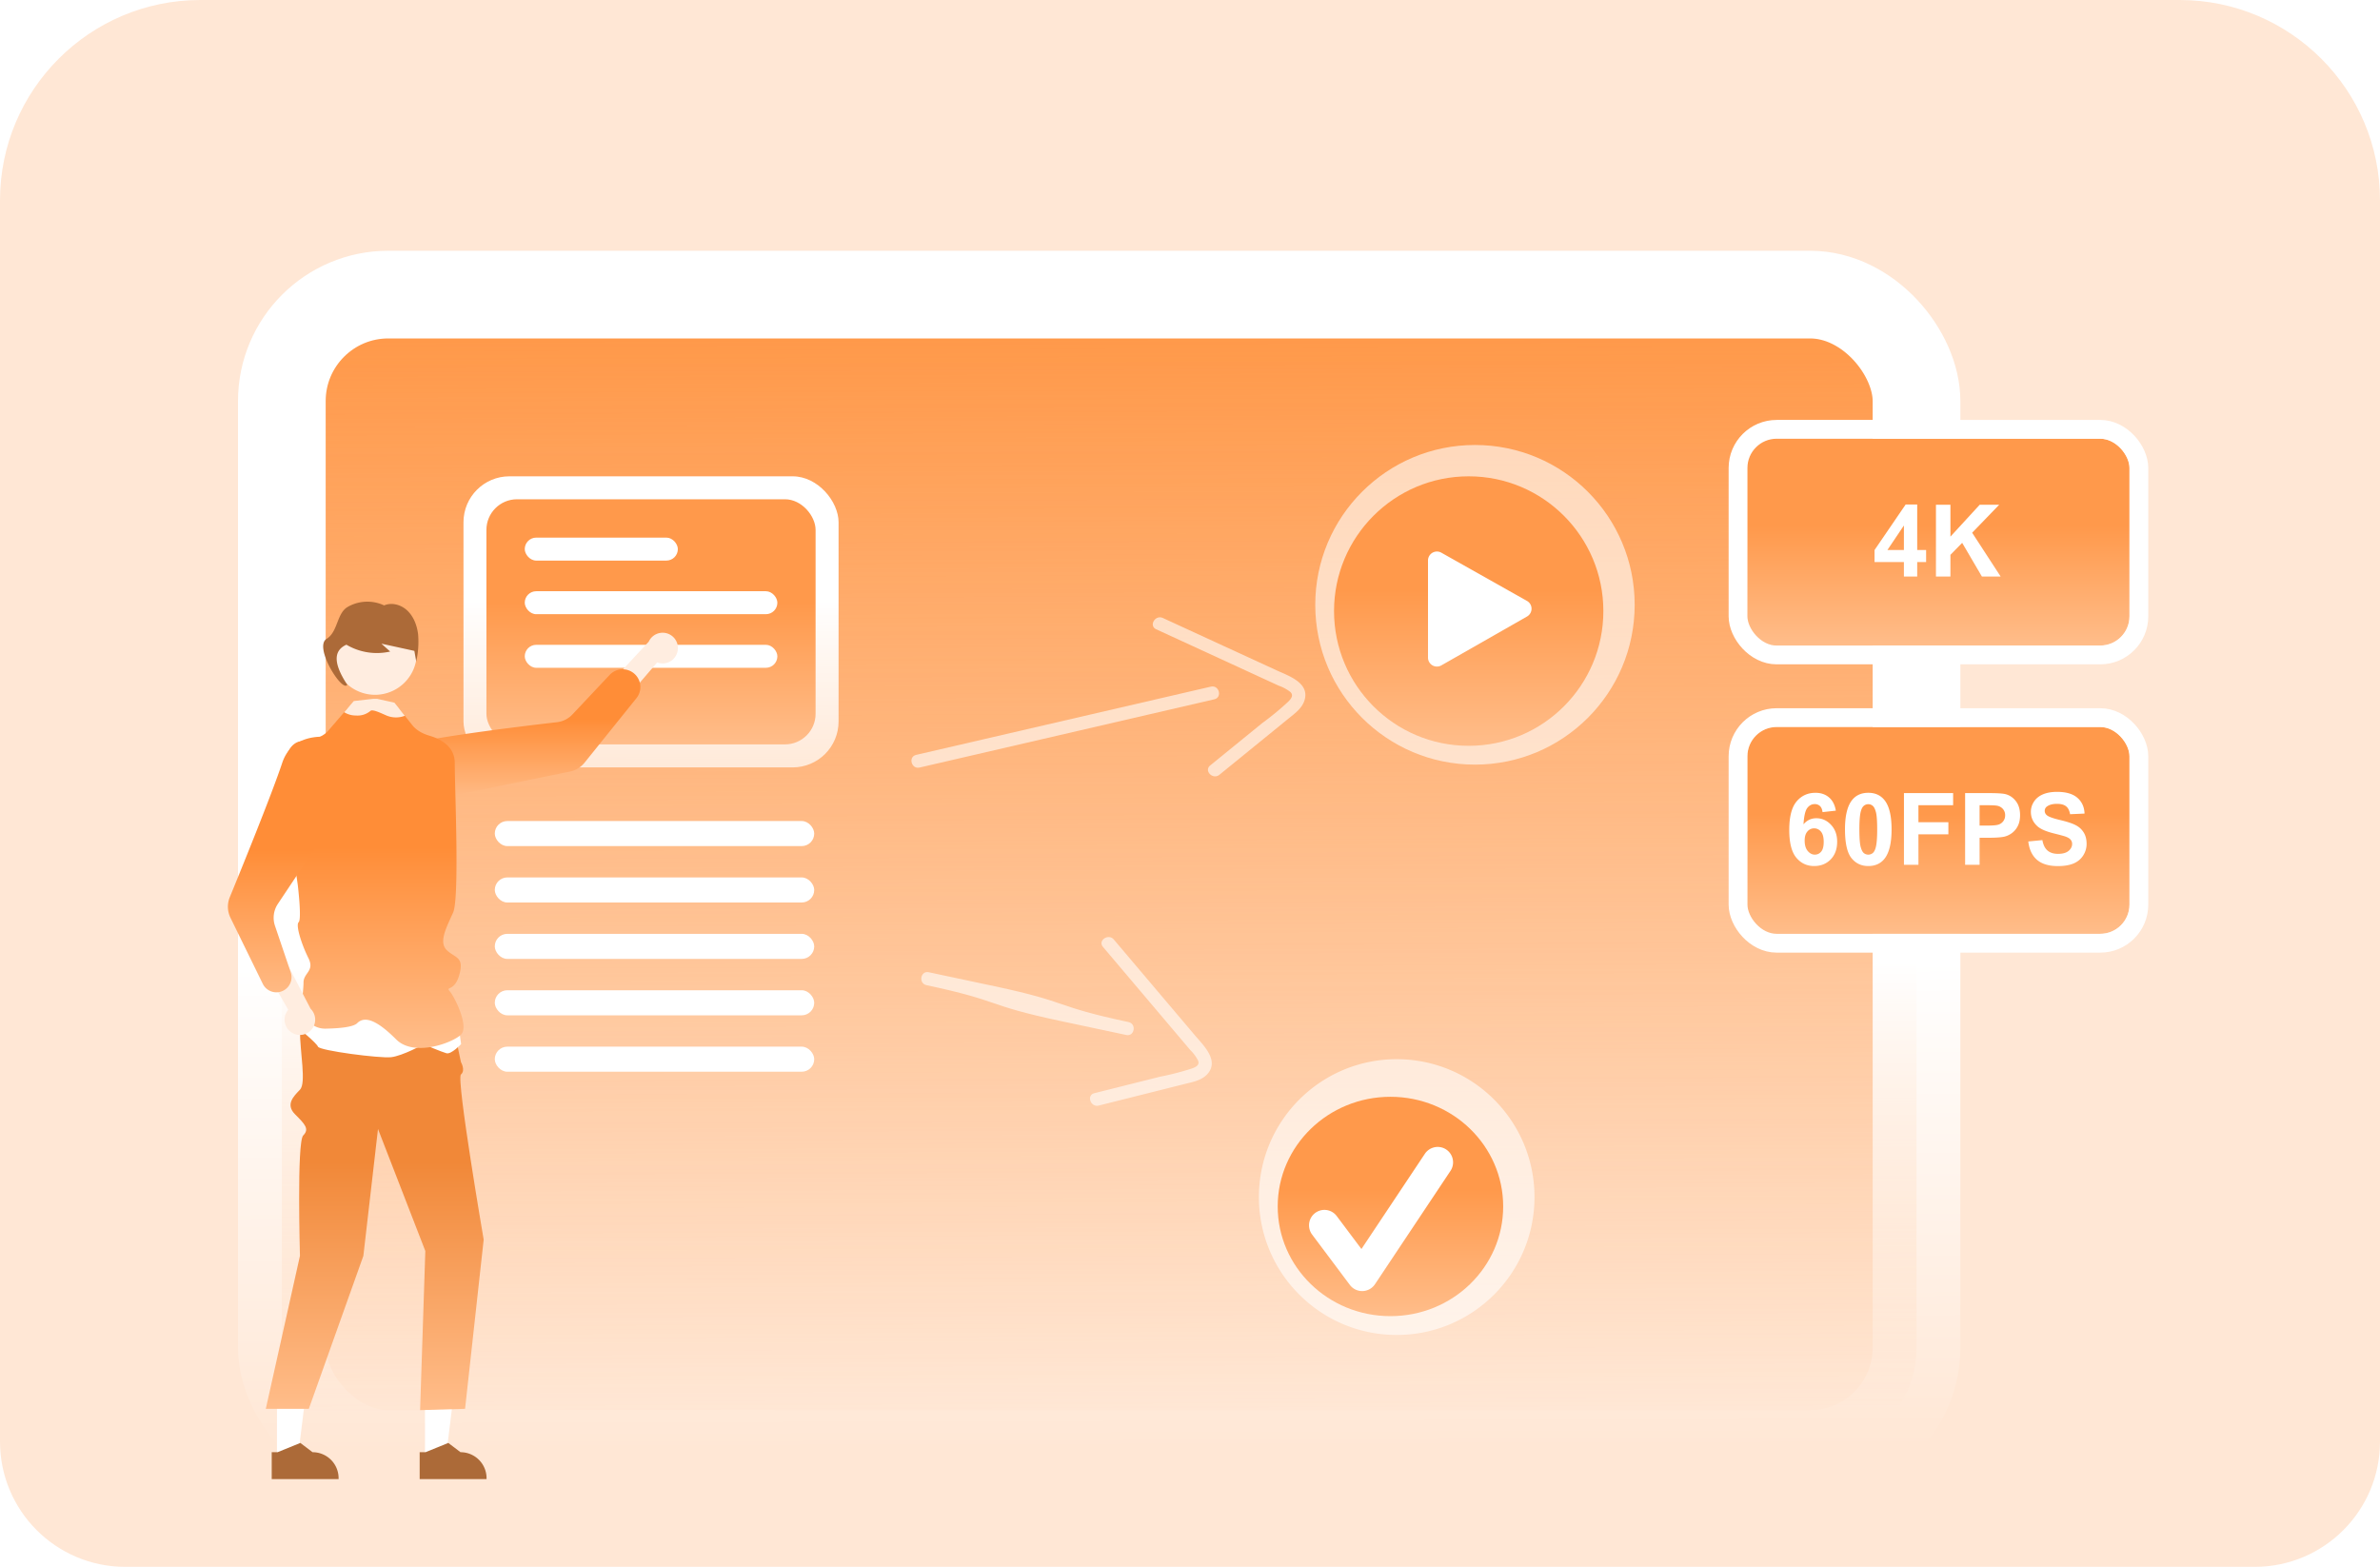 <svg width="240" height="158" fill="none" xmlns="http://www.w3.org/2000/svg"><path d="M0 20.21C0 9.05 9.049 0 20.21 0H219.79C230.951 0 240 9.049 240 20.21v125.158c0 6.977-5.655 12.632-12.632 12.632H12.632C5.655 158 0 152.345 0 145.368V20.211Z" fill="#FFE7D5"/><rect x="28.421" y="29.707" width="164.842" height="116.914" rx="10.737" fill="url(#a)" stroke="url(#b)" stroke-width="8.842"/><g filter="url(#c)"><rect x="49.895" y="82.792" width="32.211" height="2.528" rx="1.264" fill="#fff"/></g><g filter="url(#d)"><rect x="49.895" y="88.48" width="32.211" height="2.528" rx="1.264" fill="#fff"/></g><g filter="url(#e)"><rect x="49.895" y="94.168" width="32.211" height="2.528" rx="1.264" fill="#fff"/></g><g filter="url(#f)"><rect x="49.895" y="99.856" width="32.211" height="2.528" rx="1.264" fill="#fff"/></g><g filter="url(#g)"><rect x="49.895" y="105.544" width="32.211" height="2.528" rx="1.264" fill="#fff"/></g><path opacity=".6" d="m92.73 77.4 23.094-5.348 6.629-1.535c.829-.192.485-1.47-.345-1.278l-23.093 5.348-6.63 1.535c-.828.192-.484 1.47.346 1.277Z" fill="#fff"/><path opacity=".6" d="m116.589 63.456 12.362 5.69c.422.147.818.36 1.17.635.342.334.093.656-.185.947a27.854 27.854 0 0 1-2.632 2.174l-5.267 4.284c-.661.538.272 1.477.927.944l4.587-3.732 2.294-1.866c.65-.529 1.441-1.068 1.702-1.91.549-1.77-1.616-2.473-2.82-3.027l-5.383-2.478-6.082-2.8c-.767-.353-1.446.783-.673 1.139Z" fill="#fff"/><rect x="46.738" y="48.032" width="37.824" height="29.353" rx="4.632" fill="url(#h)"/><g filter="url(#i)"><rect x="49.051" y="50.346" width="33.193" height="24.718" rx="3.088" fill="url(#j)"/></g><rect x="52.916" y="54.213" width="15.438" height="2.317" rx="1.159" fill="#fff"/><rect x="52.916" y="59.619" width="25.474" height="2.317" rx="1.159" fill="#fff"/><rect x="52.916" y="65.023" width="25.474" height="2.317" rx="1.159" fill="#fff"/><path opacity=".6" d="M93.427 99.344c7.728 1.644 5.762 1.965 13.491 3.608l6.655 1.416c.833.177 1.061-1.126.228-1.303-7.729-1.644-5.763-1.965-13.492-3.609l-6.655-1.415c-.832-.177-1.06 1.126-.227 1.303Z" fill="#fff"/><path opacity=".6" d="m111.226 95.489 8.796 10.39c.32.311.588.672.792 1.07.168.447-.194.633-.569.78a27.9 27.9 0 0 1-3.303.855l-6.584 1.653c-.827.207-.378 1.453.44 1.247l5.735-1.439 2.867-.72c.813-.204 1.757-.358 2.35-1.011 1.245-1.371-.419-2.925-1.275-3.936l-3.831-4.525-4.327-5.111c-.545-.644-1.641.098-1.091.747ZM140.844 134.617c7.674 0 13.895-6.225 13.895-13.904s-6.221-13.904-13.895-13.904c-7.674 0-13.895 6.225-13.895 13.904s6.221 13.904 13.895 13.904Z" fill="#fff"/><g filter="url(#k)"><path d="M140.212 132.72c6.279 0 11.369-4.952 11.369-11.06 0-6.109-5.09-11.06-11.369-11.06-6.278 0-11.368 4.951-11.368 11.06 0 6.108 5.09 11.06 11.368 11.06Z" fill="url(#l)"/></g><path d="M137.361 130.192a1.55 1.55 0 0 1-1.241-.621l-3.807-5.079a1.561 1.561 0 0 1-.095-1.723 1.56 1.56 0 0 1 .95-.714 1.543 1.543 0 0 1 1.176.167c.176.104.329.242.451.405l.001.001 2.491 3.323 6.396-9.601a1.564 1.564 0 0 1 .988-.663 1.547 1.547 0 0 1 1.827 1.219 1.545 1.545 0 0 1-.232 1.167l-7.613 11.428a1.56 1.56 0 0 1-1.249.691h-.043Z" fill="#fff"/><path d="M68.328 65.657a1.535 1.535 0 0 1-1.398 1.24 1.531 1.531 0 0 1-.657-.1l-6.32 7.358-.8-2.716 6.265-6.731a1.54 1.54 0 0 1 2.91.95Z" fill="#FFEDE0"/><path d="M42.857 147.121h2.091l.995-8.073h-3.087v8.073Z" fill="#fff"/><path d="m42.91 146.44 2.232-.909.064-.026 1.233.935a2.623 2.623 0 0 1 2.626 2.627v.085H42.32v-2.712h.59Z" fill="#AC6A38"/><path d="M27.93 147.121h2.093l.995-8.073H27.93v8.073Z" fill="#fff"/><path d="m27.99 146.44 2.232-.909.064-.026 1.233.935a2.623 2.623 0 0 1 2.626 2.627v.085H27.4v-2.712h.59Z" fill="#AC6A38"/><g filter="url(#m)"><path d="M32.87 98.913s-2.623 2.731-2.623 4.975c0 2.244.656 5.326 0 6-.656.675-1.476 1.495-.492 2.479.984.985 1.476 1.477.82 2.133-.656.657-.328 12.142-.328 12.142l-3.443 15.423h4.338l5.5-15.423 1.475-12.798 4.773 12.306-.527 16.048 4.535-.133 1.877-17.064s-2.787-16.232-2.295-16.648c.492-.416 0-1.255 0-1.255l-1.312-6.216-12.297-1.969Z" fill="url(#n)"/></g><g filter="url(#o)"><path d="M39.41 79.95c-.867-.246-1.575-.955-1.431-1.844.177-1.093.887-2.5 3.248-3.08 3.413-.837 12.094-1.873 14.94-2.2a2.528 2.528 0 0 0 1.555-.781l3.78-4.013a1.79 1.79 0 0 1 2.696 2.347l-5.25 6.53a2.527 2.527 0 0 1-1.46.892l-14.275 2.934a2.527 2.527 0 0 1-1.2-.045l-2.603-.74Z" fill="url(#p)"/></g><path d="m46.006 101.716.492 3.569s-.984 1.057-1.476.925c-.492-.132-2.295-.902-2.295-.902s-2.132 1.166-3.28 1.298c-1.147.132-7.214-.661-7.378-1.057-.164-.397-2.07-1.949-2.07-1.949l.758-4.527 15.25 2.643Z" fill="#fff"/><g filter="url(#q)"><path d="m30.024 89.208.007.052c.037.313.397 3.432.085 3.733-.328.315.328 2.308.984 3.62.656 1.313-.492 1.477-.492 2.462 0 .372-.07 1.118-.157 1.902-.162 1.457.91 2.778 2.376 2.752 1.354-.023 2.789-.149 3.192-.552.82-.821 2.132-.164 3.935 1.641 1.804 1.804 5.721.328 6.541-.493.82-.82-.638-3.773-1.13-4.346-.492-.573.474.09.966-1.725.492-1.814-.474-1.64-1.294-2.46-.82-.821 0-2.298.656-3.775.656-1.476.164-12.47.164-15.095 0-1.685-1.486-2.423-2.55-2.736-.663-.195-1.3-.523-1.73-1.063l-.755-.95-.33-.415a2.526 2.526 0 0 0-1.877-.953l-.899-.035-.054-.002-.766-.031a2.526 2.526 0 0 0-2.02.879l-.169.197-1.564 1.823a2.527 2.527 0 0 1-1.421.832l-1.606.321c-1.876.626-1.516 4.383-1.478 4.733l.007.054 1.379 9.63Z" fill="url(#r)"/></g><path d="M37.818 70.064a4.216 4.216 0 0 1-4.215-4.217 4.216 4.216 0 0 1 4.215-4.218 4.216 4.216 0 0 1 4.215 4.218 4.216 4.216 0 0 1-4.215 4.217Z" fill="#FFEDE0"/><path d="M32.93 64.425c1.16-.711 1.011-2.572 2.128-3.221a3.976 3.976 0 0 1 3.677-.155c.787-.337 1.73-.068 2.36.54.629.609.97 1.506 1.07 2.408a9.015 9.015 0 0 1-.193 2.706l-.188-1.069-3.323-.727.883.794a6.032 6.032 0 0 1-4.412-.69c-1.447.648-1.185 2.106.085 4.04-.492.82-3.408-3.815-2.087-4.626Z" fill="#AC6A38"/><path d="m34.71 71.818.03.021c.347.207.744.315 1.149.312.53.044 1.055-.12 1.464-.46.215-.203 1.07.227 1.63.465a2.473 2.473 0 0 0 1.841.021l-1.05-1.32-1.729-.384h-.431l-1.938.22-.966 1.125Z" fill="#FFECDD"/><path d="M29.453 104.147a1.522 1.522 0 0 1-.735-1.069 1.53 1.53 0 0 1 .348-1.25l-4.816-8.42 2.826.153 4.244 8.16a1.543 1.543 0 0 1-.789 2.617 1.54 1.54 0 0 1-1.078-.191Z" fill="#FFEDE0"/><g filter="url(#s)"><path d="M34.607 76.708c.154-1.207-.584-2.373-1.8-2.416-1.572-.056-3.59.36-4.346 2.631-1.06 3.184-4.146 10.765-5.29 13.552a2.53 2.53 0 0 0 .07 2.074l3.258 6.66a1.527 1.527 0 0 0 2.818-1.161l-1.588-4.689a2.526 2.526 0 0 1 .29-2.21l5.542-8.318c.216-.325.354-.694.403-1.081l.643-5.042Z" fill="url(#t)"/></g><g filter="url(#u)"><rect x="176.211" y="44.24" width="38.526" height="20.856" rx="2.947" fill="url(#v)"/></g><rect x="175.264" y="43.293" width="40.421" height="22.751" rx="3.895" stroke="#fff" stroke-width="1.895"/><g filter="url(#w)"><rect x="176.211" y="73.311" width="38.526" height="20.856" rx="2.947" fill="url(#x)"/></g><rect x="175.264" y="72.364" width="40.421" height="22.751" rx="3.895" stroke="#fff" stroke-width="1.895"/><path d="M191.99 58.136V56.68h-2.961v-1.214l3.138-4.593h1.165v4.588h.898v1.22h-.898v1.455h-1.342Zm0-2.675V52.99l-1.663 2.472h1.663Zm3.232 2.675v-7.234h1.46v3.212l2.951-3.212h1.964l-2.724 2.818 2.872 4.416h-1.89l-1.989-3.395-1.184 1.209v2.186h-1.46ZM185.127 81.746l-1.342.148c-.033-.276-.119-.48-.257-.612a.747.747 0 0 0-.538-.197c-.293 0-.541.131-.745.394-.201.264-.327.811-.38 1.644.346-.408.775-.612 1.288-.612.579 0 1.074.22 1.485.66.415.442.622 1.01.622 1.708 0 .74-.217 1.334-.651 1.781-.435.448-.992.671-1.673.671-.73 0-1.331-.282-1.801-.848-.471-.57-.706-1.5-.706-2.793 0-1.326.245-2.281.735-2.867.491-.585 1.127-.878 1.91-.878.549 0 1.003.155 1.362.464.362.306.592.751.691 1.337Zm-3.143 3.025c0 .45.103.799.31 1.046.208.243.444.365.711.365.257 0 .47-.1.641-.301.171-.201.257-.53.257-.987 0-.47-.092-.814-.276-1.031a.866.866 0 0 0-.691-.331.864.864 0 0 0-.676.316c-.184.207-.276.515-.276.922Zm6.414-4.826c.701 0 1.248.25 1.643.75.471.592.706 1.574.706 2.946 0 1.368-.237 2.352-.711 2.95-.391.494-.937.74-1.638.74-.704 0-1.271-.27-1.702-.809-.431-.543-.647-1.508-.647-2.896 0-1.362.237-2.342.711-2.941.391-.493.937-.74 1.638-.74Zm0 1.15a.686.686 0 0 0-.449.162c-.132.106-.234.296-.306.573-.095.358-.143.962-.143 1.81 0 .85.043 1.433.128 1.752.086.316.193.526.321.632a.7.7 0 0 0 .449.158.7.7 0 0 0 .449-.158c.132-.109.234-.301.306-.578.095-.355.143-.957.143-1.805 0-.85-.043-1.431-.128-1.747-.086-.32-.194-.531-.326-.637a.666.666 0 0 0-.444-.163Zm3.597 6.113v-7.233h4.959v1.223h-3.498v1.712h3.019v1.224h-3.019v3.074h-1.461Zm6.168 0v-7.233h2.344c.888 0 1.467.036 1.736.108.415.109.762.345 1.042.71.279.362.419.831.419 1.407 0 .444-.081.817-.242 1.12a1.994 1.994 0 0 1-.617.715 2.106 2.106 0 0 1-.755.34c-.348.07-.853.104-1.514.104h-.953v2.729h-1.46Zm1.46-6.01v2.053h.8c.575 0 .96-.038 1.154-.114a.961.961 0 0 0 .622-.918.933.933 0 0 0-.232-.65 1.01 1.01 0 0 0-.587-.322c-.174-.032-.525-.049-1.051-.049h-.706Zm4.91 3.656 1.421-.138c.085.477.258.828.518 1.051.263.224.617.336 1.061.336.47 0 .824-.099 1.061-.296.24-.201.36-.434.36-.701a.642.642 0 0 0-.153-.434c-.099-.122-.273-.227-.523-.316-.171-.06-.561-.164-1.169-.316-.783-.194-1.333-.432-1.648-.715-.445-.398-.667-.883-.667-1.456 0-.368.104-.712.311-1.031.211-.322.512-.567.903-.735.395-.168.87-.252 1.426-.252.908 0 1.591.2 2.048.597.46.398.702.93.725 1.594l-1.46.064c-.063-.372-.198-.638-.405-.8-.204-.164-.511-.246-.923-.246-.424 0-.756.087-.996.261a.526.526 0 0 0-.232.45c0 .17.072.317.217.439.184.154.631.315 1.342.483.711.168 1.235.342 1.574.523.342.178.609.423.799.735.194.31.291.693.291 1.15 0 .415-.115.803-.345 1.165-.23.361-.556.631-.977.809-.421.174-.946.261-1.574.261-.914 0-1.617-.21-2.107-.631-.49-.425-.783-1.041-.878-1.85Z" fill="#fff"/><ellipse opacity=".6" cx="148.736" cy="60.988" rx="16.105" ry="16.116" fill="#fff"/><g filter="url(#y)"><ellipse cx="148.104" cy="61.62" rx="13.579" ry="13.588" fill="url(#z)"/></g><path d="M144.903 55.616a.904.904 0 0 0-.903.905v9.79a.901.901 0 0 0 1.349.785l8.637-4.927a.906.906 0 0 0 .455-.787.897.897 0 0 0-.46-.785l-8.635-4.864a.904.904 0 0 0-.443-.117Z" fill="#fff"/><defs><filter id="y" x="134.525" y="48.032" width="27.158" height="27.176" filterUnits="userSpaceOnUse" color-interpolation-filters="sRGB"><feFlood flood-opacity="0" result="BackgroundImageFix"/><feBlend in="SourceGraphic" in2="BackgroundImageFix" result="shape"/><feColorMatrix in="SourceAlpha" values="0 0 0 0 0 0 0 0 0 0 0 0 0 0 0 0 0 0 127 0" result="hardAlpha"/><feOffset/><feGaussianBlur stdDeviation="1.474"/><feComposite in2="hardAlpha" operator="arithmetic" k2="-1" k3="1"/><feColorMatrix values="0 0 0 0 1 0 0 0 0 0.845 0 0 0 0 0.725 0 0 0 1 0"/><feBlend in2="shape" result="effect1_innerShadow_1787_1337"/></filter><filter id="c" x="49.895" y="82.792" width="32.211" height="2.528" filterUnits="userSpaceOnUse" color-interpolation-filters="sRGB"><feFlood flood-opacity="0" result="BackgroundImageFix"/><feBlend in="SourceGraphic" in2="BackgroundImageFix" result="shape"/><feColorMatrix in="SourceAlpha" values="0 0 0 0 0 0 0 0 0 0 0 0 0 0 0 0 0 0 127 0" result="hardAlpha"/><feOffset/><feGaussianBlur stdDeviation="1.474"/><feComposite in2="hardAlpha" operator="arithmetic" k2="-1" k3="1"/><feColorMatrix values="0 0 0 0 1 0 0 0 0 0.845 0 0 0 0 0.725 0 0 0 1 0"/><feBlend in2="shape" result="effect1_innerShadow_1787_1337"/></filter><filter id="e" x="49.895" y="94.168" width="32.211" height="2.528" filterUnits="userSpaceOnUse" color-interpolation-filters="sRGB"><feFlood flood-opacity="0" result="BackgroundImageFix"/><feBlend in="SourceGraphic" in2="BackgroundImageFix" result="shape"/><feColorMatrix in="SourceAlpha" values="0 0 0 0 0 0 0 0 0 0 0 0 0 0 0 0 0 0 127 0" result="hardAlpha"/><feOffset/><feGaussianBlur stdDeviation="1.474"/><feComposite in2="hardAlpha" operator="arithmetic" k2="-1" k3="1"/><feColorMatrix values="0 0 0 0 1 0 0 0 0 0.845 0 0 0 0 0.725 0 0 0 1 0"/><feBlend in2="shape" result="effect1_innerShadow_1787_1337"/></filter><filter id="f" x="49.895" y="99.856" width="32.211" height="2.528" filterUnits="userSpaceOnUse" color-interpolation-filters="sRGB"><feFlood flood-opacity="0" result="BackgroundImageFix"/><feBlend in="SourceGraphic" in2="BackgroundImageFix" result="shape"/><feColorMatrix in="SourceAlpha" values="0 0 0 0 0 0 0 0 0 0 0 0 0 0 0 0 0 0 127 0" result="hardAlpha"/><feOffset/><feGaussianBlur stdDeviation="1.474"/><feComposite in2="hardAlpha" operator="arithmetic" k2="-1" k3="1"/><feColorMatrix values="0 0 0 0 1 0 0 0 0 0.845 0 0 0 0 0.725 0 0 0 1 0"/><feBlend in2="shape" result="effect1_innerShadow_1787_1337"/></filter><filter id="g" x="49.895" y="105.544" width="32.211" height="2.528" filterUnits="userSpaceOnUse" color-interpolation-filters="sRGB"><feFlood flood-opacity="0" result="BackgroundImageFix"/><feBlend in="SourceGraphic" in2="BackgroundImageFix" result="shape"/><feColorMatrix in="SourceAlpha" values="0 0 0 0 0 0 0 0 0 0 0 0 0 0 0 0 0 0 127 0" result="hardAlpha"/><feOffset/><feGaussianBlur stdDeviation="1.474"/><feComposite in2="hardAlpha" operator="arithmetic" k2="-1" k3="1"/><feColorMatrix values="0 0 0 0 1 0 0 0 0 0.845 0 0 0 0 0.725 0 0 0 1 0"/><feBlend in2="shape" result="effect1_innerShadow_1787_1337"/></filter><filter id="i" x="49.051" y="50.346" width="33.193" height="24.718" filterUnits="userSpaceOnUse" color-interpolation-filters="sRGB"><feFlood flood-opacity="0" result="BackgroundImageFix"/><feBlend in="SourceGraphic" in2="BackgroundImageFix" result="shape"/><feColorMatrix in="SourceAlpha" values="0 0 0 0 0 0 0 0 0 0 0 0 0 0 0 0 0 0 127 0" result="hardAlpha"/><feOffset/><feGaussianBlur stdDeviation="1.544"/><feComposite in2="hardAlpha" operator="arithmetic" k2="-1" k3="1"/><feColorMatrix values="0 0 0 0 1 0 0 0 0 0.845 0 0 0 0 0.725 0 0 0 1 0"/><feBlend in2="shape" result="effect1_innerShadow_1787_1337"/></filter><filter id="k" x="128.844" y="110.6" width="22.736" height="22.12" filterUnits="userSpaceOnUse" color-interpolation-filters="sRGB"><feFlood flood-opacity="0" result="BackgroundImageFix"/><feBlend in="SourceGraphic" in2="BackgroundImageFix" result="shape"/><feColorMatrix in="SourceAlpha" values="0 0 0 0 0 0 0 0 0 0 0 0 0 0 0 0 0 0 127 0" result="hardAlpha"/><feOffset/><feGaussianBlur stdDeviation="1.544"/><feComposite in2="hardAlpha" operator="arithmetic" k2="-1" k3="1"/><feColorMatrix values="0 0 0 0 1 0 0 0 0 0.845 0 0 0 0 0.725 0 0 0 1 0"/><feBlend in2="shape" result="effect1_innerShadow_1787_1337"/></filter><filter id="m" x="26.803" y="98.913" width="21.973" height="43.285" filterUnits="userSpaceOnUse" color-interpolation-filters="sRGB"><feFlood flood-opacity="0" result="BackgroundImageFix"/><feBlend in="SourceGraphic" in2="BackgroundImageFix" result="shape"/><feColorMatrix in="SourceAlpha" values="0 0 0 0 0 0 0 0 0 0 0 0 0 0 0 0 0 0 127 0" result="hardAlpha"/><feOffset/><feGaussianBlur stdDeviation=".632"/><feComposite in2="hardAlpha" operator="arithmetic" k2="-1" k3="1"/><feColorMatrix values="0 0 0 0 1 0 0 0 0 0.845 0 0 0 0 0.725 0 0 0 1 0"/><feBlend in2="shape" result="effect1_innerShadow_1787_1337"/></filter><filter id="o" x="37.961" y="67.469" width="26.633" height="13.317" filterUnits="userSpaceOnUse" color-interpolation-filters="sRGB"><feFlood flood-opacity="0" result="BackgroundImageFix"/><feBlend in="SourceGraphic" in2="BackgroundImageFix" result="shape"/><feColorMatrix in="SourceAlpha" values="0 0 0 0 0 0 0 0 0 0 0 0 0 0 0 0 0 0 127 0" result="hardAlpha"/><feOffset/><feGaussianBlur stdDeviation=".632"/><feComposite in2="hardAlpha" operator="arithmetic" k2="-1" k3="1"/><feColorMatrix values="0 0 0 0 1 0 0 0 0 0.845 0 0 0 0 0.725 0 0 0 1 0"/><feBlend in2="shape" result="effect1_innerShadow_1787_1337"/></filter><filter id="q" x="28.586" y="70.736" width="18.154" height="34.94" filterUnits="userSpaceOnUse" color-interpolation-filters="sRGB"><feFlood flood-opacity="0" result="BackgroundImageFix"/><feBlend in="SourceGraphic" in2="BackgroundImageFix" result="shape"/><feColorMatrix in="SourceAlpha" values="0 0 0 0 0 0 0 0 0 0 0 0 0 0 0 0 0 0 127 0" result="hardAlpha"/><feOffset/><feGaussianBlur stdDeviation=".632"/><feComposite in2="hardAlpha" operator="arithmetic" k2="-1" k3="1"/><feColorMatrix values="0 0 0 0 1 0 0 0 0 0.845 0 0 0 0 0.725 0 0 0 1 0"/><feBlend in2="shape" result="effect1_innerShadow_1787_1337"/></filter><filter id="s" x="22.982" y="74.287" width="11.645" height="25.777" filterUnits="userSpaceOnUse" color-interpolation-filters="sRGB"><feFlood flood-opacity="0" result="BackgroundImageFix"/><feBlend in="SourceGraphic" in2="BackgroundImageFix" result="shape"/><feColorMatrix in="SourceAlpha" values="0 0 0 0 0 0 0 0 0 0 0 0 0 0 0 0 0 0 127 0" result="hardAlpha"/><feOffset/><feGaussianBlur stdDeviation=".632"/><feComposite in2="hardAlpha" operator="arithmetic" k2="-1" k3="1"/><feColorMatrix values="0 0 0 0 1 0 0 0 0 0.845 0 0 0 0 0.725 0 0 0 1 0"/><feBlend in2="shape" result="effect1_innerShadow_1787_1337"/></filter><filter id="u" x="174.316" y="42.346" width="42.316" height="24.645" filterUnits="userSpaceOnUse" color-interpolation-filters="sRGB"><feFlood flood-opacity="0" result="BackgroundImageFix"/><feBlend in="SourceGraphic" in2="BackgroundImageFix" result="shape"/><feColorMatrix in="SourceAlpha" values="0 0 0 0 0 0 0 0 0 0 0 0 0 0 0 0 0 0 127 0" result="hardAlpha"/><feOffset/><feGaussianBlur stdDeviation="1.474"/><feComposite in2="hardAlpha" operator="arithmetic" k2="-1" k3="1"/><feColorMatrix values="0 0 0 0 1 0 0 0 0 0.845 0 0 0 0 0.725 0 0 0 1 0"/><feBlend in2="shape" result="effect1_innerShadow_1787_1337"/></filter><filter id="w" x="174.316" y="71.417" width="42.316" height="24.645" filterUnits="userSpaceOnUse" color-interpolation-filters="sRGB"><feFlood flood-opacity="0" result="BackgroundImageFix"/><feBlend in="SourceGraphic" in2="BackgroundImageFix" result="shape"/><feColorMatrix in="SourceAlpha" values="0 0 0 0 0 0 0 0 0 0 0 0 0 0 0 0 0 0 127 0" result="hardAlpha"/><feOffset/><feGaussianBlur stdDeviation="1.474"/><feComposite in2="hardAlpha" operator="arithmetic" k2="-1" k3="1"/><feColorMatrix values="0 0 0 0 1 0 0 0 0 0.845 0 0 0 0 0.725 0 0 0 1 0"/><feBlend in2="shape" result="effect1_innerShadow_1787_1337"/></filter><filter id="d" x="49.895" y="88.48" width="32.211" height="2.528" filterUnits="userSpaceOnUse" color-interpolation-filters="sRGB"><feFlood flood-opacity="0" result="BackgroundImageFix"/><feBlend in="SourceGraphic" in2="BackgroundImageFix" result="shape"/><feColorMatrix in="SourceAlpha" values="0 0 0 0 0 0 0 0 0 0 0 0 0 0 0 0 0 0 127 0" result="hardAlpha"/><feOffset/><feGaussianBlur stdDeviation="1.474"/><feComposite in2="hardAlpha" operator="arithmetic" k2="-1" k3="1"/><feColorMatrix values="0 0 0 0 1 0 0 0 0 0.845 0 0 0 0 0.725 0 0 0 1 0"/><feBlend in2="shape" result="effect1_innerShadow_1787_1337"/></filter><linearGradient id="p" x1="51.48" y1="66.418" x2="51.48" y2="80.859" gradientUnits="userSpaceOnUse"><stop offset=".421" stop-color="#FF8D37"/><stop offset="1" stop-color="#FFBD8A"/></linearGradient><linearGradient id="a" x1="111.129" y1="34.128" x2="111.505" y2="142.199" gradientUnits="userSpaceOnUse"><stop stop-color="#FF994A"/><stop offset="1" stop-color="#FF9543" stop-opacity="0"/></linearGradient><linearGradient id="h" x1="65.65" y1="48.032" x2="65.65" y2="77.385" gradientUnits="userSpaceOnUse"><stop offset=".421" stop-color="#fff"/><stop offset="1" stop-color="#fff" stop-opacity=".7"/></linearGradient><linearGradient id="j" x1="65.647" y1="50.346" x2="65.647" y2="75.064" gradientUnits="userSpaceOnUse"><stop offset=".421" stop-color="#FF994B"/><stop offset="1" stop-color="#FFBD8A"/></linearGradient><linearGradient id="l" x1="140.212" y1="110.6" x2="140.212" y2="132.72" gradientUnits="userSpaceOnUse"><stop offset=".421" stop-color="#FF994B"/><stop offset="1" stop-color="#FFBD8A"/></linearGradient><linearGradient id="n" x1="37.789" y1="98.913" x2="37.789" y2="142.198" gradientUnits="userSpaceOnUse"><stop offset=".421" stop-color="#F18838"/><stop offset="1" stop-color="#FFBD8A"/></linearGradient><linearGradient id="b" x1="110.842" y1="34.128" x2="111.219" y2="160.686" gradientUnits="userSpaceOnUse"><stop offset=".498" stop-color="#fff"/><stop offset=".886" stop-color="#fff" stop-opacity="0"/></linearGradient><linearGradient id="r" x1="37.663" y1="70.689" x2="37.663" y2="105.676" gradientUnits="userSpaceOnUse"><stop offset=".421" stop-color="#FF8D37"/><stop offset="1" stop-color="#FFBD8A"/></linearGradient><linearGradient id="t" x1="28.806" y1="74.287" x2="28.806" y2="101.207" gradientUnits="userSpaceOnUse"><stop offset=".421" stop-color="#FF8D37"/><stop offset="1" stop-color="#FFBD8A"/></linearGradient><linearGradient id="v" x1="195.474" y1="44.24" x2="195.474" y2="65.096" gradientUnits="userSpaceOnUse"><stop offset=".421" stop-color="#FF994B"/><stop offset="1" stop-color="#FFBD8A"/></linearGradient><linearGradient id="x" x1="195.474" y1="73.311" x2="195.474" y2="94.168" gradientUnits="userSpaceOnUse"><stop offset=".421" stop-color="#FF994B"/><stop offset="1" stop-color="#FFBD8A"/></linearGradient><linearGradient id="z" x1="148.104" y1="48.032" x2="148.104" y2="75.208" gradientUnits="userSpaceOnUse"><stop offset=".421" stop-color="#FF994B"/><stop offset="1" stop-color="#FFBD8A"/></linearGradient></defs></svg>